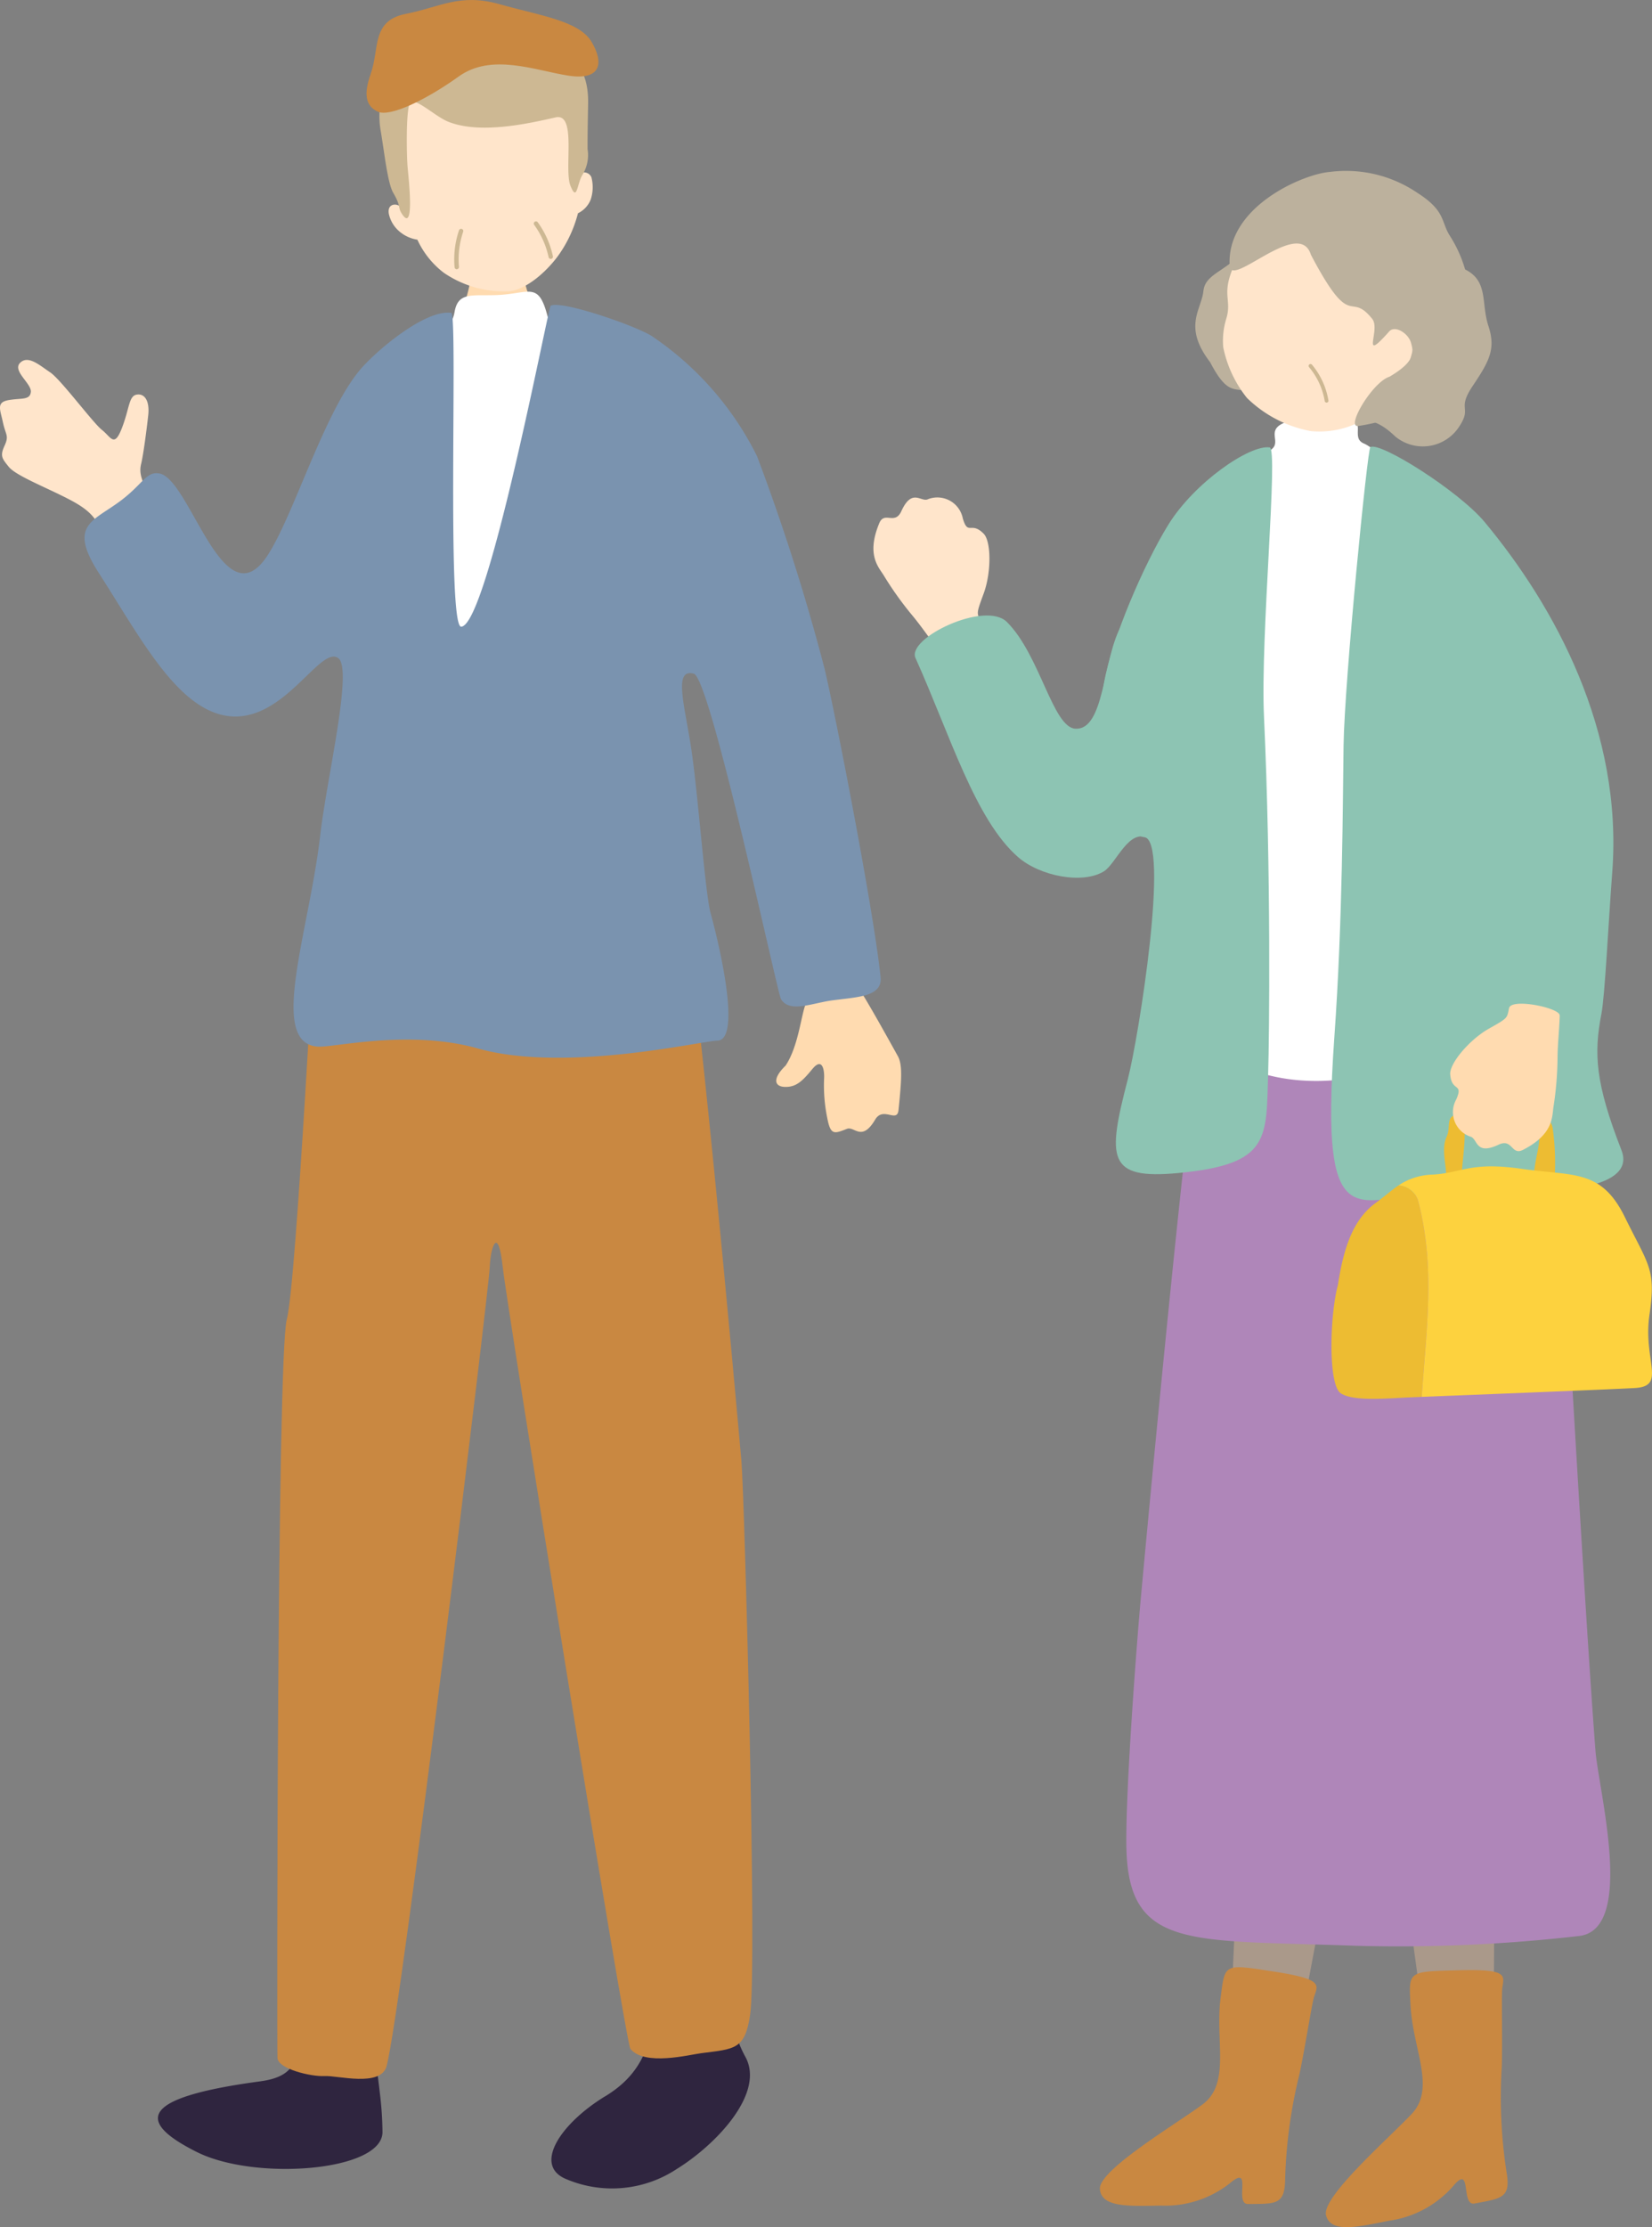 <svg id="グループ_13770" data-name="グループ 13770" xmlns="http://www.w3.org/2000/svg" xmlns:xlink="http://www.w3.org/1999/xlink" viewBox="0 0 128.246 172.833">
  <rect x="0" y="0" width="128.246" height="172.833" fill="#808080" stroke="none"/>
  <defs>
    <clipPath id="clip-path">
      <rect id="長方形_24424" data-name="長方形 24424" width="128.246" height="172.833" fill="none"/>
    </clipPath>
  </defs>
  <g id="グループ_13769" data-name="グループ 13769" clip-path="url(#clip-path)">
    <path id="パス_13912" data-name="パス 13912" d="M61.159,32.741c.215-.008,3.04.1,3.307.061a15.137,15.137,0,0,0,.608,3.548,10.39,10.39,0,0,0,3.3,4.474c3.214,2.149-14.357,3.438-10.61.2a9.245,9.245,0,0,0,2.959-5.886c.149-.81.451-2.1.44-2.4" transform="translate(-24.16 -13.821)" fill="#ffdbb0"/>
    <path id="パス_13913" data-name="パス 13913" d="M108.6,119.7c1.143,2.806,1.56,6.408,2.162,7.315s2.04,3.487,2.957,5.142c.373.673.291,1.852.051,4.187-.106,1.031-1.19-.311-1.811.736-1.046,1.765-1.609.493-2.19.719-1.005.389-1.278.524-1.542-.9a12.476,12.476,0,0,1-.233-3.02c.033-.662-.142-1.658-.912-.722s-1.249,1.4-2.1,1.389-1.031-.63.023-1.655c.966-1.452,1.188-3.766,1.532-4.707s-.492-1.993-1.316-3.943,2.236-7.349,3.379-4.542" transform="translate(-44.018 -50.196)" fill="#ffdbb0"/>
    <path id="パス_13914" data-name="パス 13914" d="M29.193,271.115l.036-.006c5.352-.741.891-5.518,3.208-10.3,0,0,2.92-2.38,3.793-.367.665,1.533,1.757,7.471,2.213,11.552a26.406,26.406,0,0,1,.209,3.089c-.058,3.031-9.891,3.771-14.388,1.533-5.162-2.569-3.908-4.317,4.928-5.5" transform="translate(-8.959 -109.599)" fill="#2f253f"/>
    <path id="パス_13915" data-name="パス 13915" d="M78.2,269.223l.1-.061c3.532-2.166,4.071-5.372,3.948-11.469s2.066-6.228,5.118-4.214c.178,2.956.145,7.049.834,10.089a9.1,9.1,0,0,0,.9,2.5c1.636,2.832-2.236,6.877-5.3,8.77a9.106,9.106,0,0,1-8.62.76c-2.483-1.06-.47-4.224,3.019-6.378" transform="translate(-31.27 -106.51)" fill="#2f253f"/>
    <path id="パス_13916" data-name="パス 13916" d="M40.356,119.323c-.167,1.1-1.611,30-2.372,32.846s-.771,56.445-.721,57.3,2.637,1.459,3.643,1.4,4.369.886,4.824-.759c1.151-4.168,7.954-60.357,8.011-61.991s.655-3.3,1.006-.061,9.541,60.241,9.913,60.7c1.1,1.352,4.57.457,5.493.338,2.619-.338,3.39-.271,3.8-2.958.568-3.7-.436-40.257-.671-42.962s-3.83-43.026-4.863-44.717-28.067.87-28.067.87" transform="translate(-15.723 -49.759)" fill="#c98841"/>
    <path id="パス_13917" data-name="パス 13917" d="M51.522,42.666c1.316-1.445,3,.227,3.377-1.928.276-1.563,1.357-1.229,3.264-1.3,2.567-.1,3.246-1.121,3.961,1.679.339,1.326,5.451-.19,7.923,3.455,3.809,5.616-.2,12.852,1.216,19.566a19.3,19.3,0,0,0,.285,3.308c.258,1.693-26.08,8.991-25.068,2.134,1.384-9.251-.923-20.369,5.041-26.914" transform="translate(-19.609 -16.538)" fill="#fff"/>
    <path id="パス_13918" data-name="パス 13918" d="M11.852,59.4c-.811-1.569-1.085-2.207-.9-2.975s.427-2.647.554-3.783-.284-1.724-.9-1.612-.546,1.056-1.145,2.6-.833.7-1.544.14S4.72,49.849,3.895,49.3,2.189,47.94,1.562,48.56s.9,1.613.832,2.262-.724.461-1.713.63-.671.714-.455,1.723S.719,54.2.35,55s-.177,1,.328,1.63S3.194,58.075,4.86,58.9s2.632,1.444,3.1,3.023a4.068,4.068,0,0,0,.168.433c1.487-.555,3.038-1,4.6-1.549-.433-.663-.743-1.16-.871-1.407" transform="translate(0 -20.404)" fill="#ffe5cb"/>
    <path id="パス_13919" data-name="パス 13919" d="M66.973,16.617c-.422-4.705-2.772-10.062-8.418-9.208s-6.477,7.06-5.487,11.679c-.3-.225-.964-.189-.848.576a2.473,2.473,0,0,0,.819,1.382,2.794,2.794,0,0,0,1.4.643A6.772,6.772,0,0,0,56.5,24.264a8.255,8.255,0,0,0,5.1,1.425c1.477-.183,3.108-1.772,3.906-2.951a9.843,9.843,0,0,0,1.4-3.1,2,2,0,0,0,.981-1.043,3.027,3.027,0,0,0,.06-1.758.62.62,0,0,0-.97-.22" transform="translate(-22.038 -3.089)" fill="#ffe5cb"/>
    <path id="パス_13920" data-name="パス 13920" d="M53.02,7.027c.9-.154,1.486-1.181,2.069-1.561,2.1-1.366,5.519-.723,6.835-.532,3.814.554,5.3,2.048,5.248,5.046-.016,1-.05,2.51-.04,3.554a2.908,2.908,0,0,1-.4,1.983c-.426.675-.407,2.153-.93.848s.511-5.683-1.15-5.307c-2.261.514-5.879,1.309-8.331.339-1.04-.411-2.663-2.012-2.983-1.434s-.255,4.05-.18,4.938c.071.834.553,5-.367,3.749-.452-.615-.073-.584-.749-1.743-.449-.77-.7-3.251-.977-4.84-.347-1.959.274-4.787,1.954-5.041" transform="translate(-21.517 -1.948)" fill="#cdb893"/>
    <path id="パス_13921" data-name="パス 13921" d="M61.244,33.856a.172.172,0,0,0,.135-.195,6.669,6.669,0,0,1,.325-2.7.171.171,0,1,0-.318-.126,6.988,6.988,0,0,0-.346,2.885.172.172,0,0,0,.2.142h.008" transform="translate(-25.75 -12.969)" fill="#cdb893"/>
    <path id="パス_13922" data-name="パス 13922" d="M73.041,32.643a.171.171,0,0,1-.186-.146,6.663,6.663,0,0,0-1.111-2.488.171.171,0,0,1,.267-.214,6.99,6.99,0,0,1,1.183,2.653.17.17,0,0,1-.146.194l-.008,0" transform="translate(-30.269 -12.551)" fill="#cdb893"/>
    <path id="パス_13923" data-name="パス 13923" d="M49.561,5.729c.7-1.935.027-4.122,2.724-4.652s4.2-1.623,7.285-.749,6.152,1.278,7.13,2.906.773,3.045-1.827,2.631S58.946,4.11,56.4,5.932s-5.347,3.179-6.3,2.729-1.09-1.389-.535-2.932" transform="translate(-20.784 0)" fill="#c98841"/>
    <path id="パス_13924" data-name="パス 13924" d="M17.162,54.025c2.394.4,5,11.622,8.421,6.338C27.61,57.236,29.9,49.446,32.7,46.038c1.171-1.424,5.079-4.766,7.13-4.473.52.074-.379,24.4.77,24.354,2.084-.087,6.754-24.806,6.946-24.907.839-.443,6.551,1.538,7.824,2.337a24.2,24.2,0,0,1,8.193,9.331,163.365,163.365,0,0,1,5.165,16.191c.524,1.868,3.82,18.492,4.428,24.222.162,1.529-1.7,1.556-3.733,1.823-1.585.209-3.308,1-3.994-.087-.287-.454-5.469-24.916-6.772-25.263-1.635-.436-.68,2.519-.173,5.99.52,3.567,1.06,11.077,1.476,12.588.818,2.983,2.354,9.867.521,9.9-1.226.02-11.808,2.518-18.579.608-5.338-1.506-11.2-.062-12.425-.143-3.907-.261-.689-8.852.184-16.439.506-4.4,2.562-12.9,1.389-13.717-1.412-.984-4.168,4.948-8.422,4.514-4-.408-6.892-6.032-10.158-11.112-2.422-3.767-.434-3.994,1.736-5.643,1.713-1.3,1.944-2.254,2.952-2.084" transform="translate(-4.797 -17.285)" fill="#7a93af"/>
    <path id="パス_13925" data-name="パス 13925" d="M122.372,78.58c-.7-.881-1.3-1.778-1.987-2.609a26.069,26.069,0,0,1-2.216-3.089c-.385-.659-1.428-1.589-.377-4.113.4-.95,1.206.18,1.708-.919.844-1.852,1.534-.657,2.084-.941a2.014,2.014,0,0,1,2.691,1.5c.411,1.375.635.183,1.619,1.183.592.6.6,3.016,0,4.643s-.548,1.519-.165,2.229c.393.726-2.995,2.567-3.353,2.116" transform="translate(-49.531 -28.174)" fill="#ffe5cb"/>
    <path id="パス_13926" data-name="パス 13926" d="M135.369,91.119c-1.773-.093-2.739-5.7-5.324-8.282-1.683-1.683-7.793,1.245-7.1,2.789,2.683,5.968,4.622,12.527,7.959,15.45,1.689,1.48,5,2.13,6.661,1.114.973-.593,1.959-3.453,3.507-2.535,4.564,2.7,3.375-11.8,3.254-13.057-.254-2.619-3.551-6.981-5.493-3.3-1.348,2.558-1.227,7.935-3.465,7.817" transform="translate(-51.876 -34.566)" fill="#8dc4b3"/>
    <path id="パス_13927" data-name="パス 13927" d="M178.6,191.112s-10.6-2.29-10.839-1.274-2.585,46.683-2.483,48.9c.116,2.512,4.6,1.925,4.815,1.36.244-.641,9.035-47.481,8.506-48.991" transform="translate(-69.767 -80.027)" fill="#aa998a"/>
    <path id="パス_13928" data-name="パス 13928" d="M164.355,266.58c.3-1,.9-1.439-3.047-2.051-3.966-.615-3.833-.654-4.179,2.034-.434,3.364.8,6.653-1.419,8.283-2.132,1.566-8.047,5.088-7.951,6.543s2.273,1.335,4.741,1.294a8.107,8.107,0,0,0,5.367-1.747c1.79-1.516.279,1.633,1.393,1.624,2.15-.017,2.863.088,2.881-1.964a38.174,38.174,0,0,1,1.1-8.073c.41-1.891.956-5.392,1.12-5.941" transform="translate(-62.373 -111.52)" fill="#c98841"/>
    <path id="パス_13929" data-name="パス 13929" d="M191.862,190.11s-10.84-.351-10.891.691,5.826,46.389,6.325,48.557c.565,2.451,4.871,1.07,4.982.474.125-.674.376-48.331-.416-49.722" transform="translate(-76.393 -80.227)" fill="#aa998a"/>
    <path id="パス_13930" data-name="パス 13930" d="M191.8,266.056c.115-1.038.624-1.577-3.365-1.472-4.013.106-3.888.044-3.747,2.75.176,3.387,1.98,6.4.089,8.4-1.817,1.923-7,6.448-6.65,7.862s2.476.906,4.9.424a8.109,8.109,0,0,0,4.967-2.681c1.489-1.812.566,1.556,1.661,1.348,2.113-.4,2.833-.428,2.483-2.449a38.113,38.113,0,0,1-.37-8.139c.064-1.934-.027-5.476.036-6.046" transform="translate(-75.186 -111.684)" fill="#c98841"/>
    <path id="パス_13931" data-name="パス 13931" d="M184.176,133.109c.143,1.167,2.465,44.093,3.553,58.278.239,3.115,3.137,13.941-1.3,14.409a122.721,122.721,0,0,1-17.329.754c-12.842-.474-17.64.351-17.784-7.668-.079-4.416.838-16.2,1.1-19.076s4.218-45.789,5.22-47.589,26.539.893,26.539.893" transform="translate(-63.874 -55.551)" fill="#af86b9"/>
    <path id="パス_13932" data-name="パス 13932" d="M162.971,60.6c1.136-1.457,2.12-1.625,2.756-2.274.719-.734-1.13-1.85,2.518-2.352,6.15-.847,3.077,1.363,4.556,1.991,1.136.481,3.66,3.34,4.962,3.807a12.548,12.548,0,0,1,1.914,2.889c.917,6.351.41,8.276,2.229,14.5a18.319,18.319,0,0,0,.509,3.1c.365,1.578,2.725,14.944,3.686,17.624s1.071,3.479-.058,3.338-2.028-.757-3.709-.6-5.579,4.563-12.681,4.8c-7.464.244-10.969-4.437-11.079-5.236-.086-.622-.094-9.558.363-16.095.635-8.822-1.113-18.887,4.035-25.49" transform="translate(-66.919 -23.546)" fill="#fff"/>
    <path id="パス_13933" data-name="パス 13933" d="M150.047,109.118c.844-3.241,3.29-18.645,1.268-18.8-1.832-.143-3.8-7.86-3.127-11.874.6-3.546,3.159-9.369,4.986-12.339,2.028-3.3,6.336-6.255,7.89-6.031.688.1-.731,14.66-.443,20.876.563,12.156.408,25.12.327,27.578-.169,5.155.254,7.184-7.014,7.86-5.47.509-5.493-1.1-3.887-7.268" transform="translate(-62.497 -25.353)" fill="#8dc4b3"/>
    <path id="パス_13934" data-name="パス 13934" d="M181.868,60.021c.739-.466,6.88,3.413,8.873,5.809,5.449,6.552,10.746,16.219,9.907,27.193-.3,3.95-.566,9.559-.84,10.975-.6,3.1-.473,5.383,1.556,10.58,1.662,4.26-11.5,3.139-13.184,3.17-7.1.127-10.3,4.881-9.107-11.9.659-9.245.652-18.3.718-22.683.076-5.07,1.854-23,2.077-23.141" transform="translate(-75.489 -25.32)" fill="#8dc4b3"/>
    <path id="パス_13935" data-name="パス 13935" d="M194.151,154.194c-.025-.788-.364-1.975.042-2.832s-.266-1.783,1.3-1.773,3.448-.065,4.756.094,1.984.06,2.174.988a19.064,19.064,0,0,1,.176,3.522c-.018,1.145.221,1.657-.6,1.5s-1.175-.264-.988-1.81.763-2.8-.063-2.965-3.048-.248-3.828-.283-1.532-.306-1.528.66-.272,2.743-.225,3.352-1.074.9-1.213-.449" transform="translate(-81.891 -63.142)" fill="#edbc32"/>
    <path id="パス_13936" data-name="パス 13936" d="M184.082,159.182c-.537.362-1.055.833-1.826,1.4-1.746,1.29-2.462,3.544-2.886,6.319-.644,2.395-.766,7.768.216,8.417s3.618.395,5.216.324l1.072-.045c.351-5.14,1.091-10.207-.316-15.338a1.719,1.719,0,0,0-1.475-1.079" transform="translate(-75.505 -67.195)" fill="#edbc32"/>
    <path id="パス_13937" data-name="パス 13937" d="M207.365,168.143c.52-3.559-.068-3.806-1.909-7.563s-3.987-3.178-7.98-3.75-4.583.283-6.9.444a4.956,4.956,0,0,0-2.685.833,1.722,1.722,0,0,1,1.476,1.079c1.407,5.132.666,10.2.316,15.338,3.655-.148,14.363-.566,16.55-.688,2.49-.14.612-2.134,1.132-5.693" transform="translate(-79.314 -66.12)" fill="#fdd23e"/>
    <path id="パス_13938" data-name="パス 13938" d="M203.328,135.684c-.035,1.126-.161,2.2-.172,3.275a25.989,25.989,0,0,1-.308,3.789c-.132.752.062,2.136-2.372,3.381-.916.469-.8-.918-1.9-.4-1.841.866-1.595-.492-2.2-.63a2.014,2.014,0,0,1-1.083-2.884c.576-1.314-.366-.55-.469-1.949-.062-.842,1.492-2.69,3-3.54s1.4-.8,1.567-1.593c.17-.808,3.945-.02,3.927.555" transform="translate(-82.243 -56.896)" fill="#ffdbb0"/>
    <path id="パス_13939" data-name="パス 13939" d="M188.458,58.973c1.894,3.641,2.164.909,4.82,3.455a3.362,3.362,0,0,0,4.952-.775c1.042-1.581-.238-1.249,1.077-3.2s1.761-2.877,1.186-4.628.025-3.472-1.816-4.374-2.56.13-3.633-.253-2.229-1.358-3.651.69-3.3,2.106-3.454,3.57-1.608,2.742.518,5.517" transform="translate(-84.952 -28.546)" fill="#bcb19d"/>
    <path id="パス_13943" data-name="パス 13943" d="M188.458,58.973c1.894,3.641,2.164.909,4.82,3.455a3.362,3.362,0,0,0,4.952-.775c1.042-1.581-.238-1.249,1.077-3.2s1.761-2.877,1.186-4.628.025-3.472-1.816-4.374-2.56.13-3.633-.253-2.229-1.358-3.651.69-3.3,2.106-3.454,3.57-1.608,2.742.518,5.517" transform="translate(-94.518 -30.872)" fill="#bcb19d"/>
    <path id="パス_13940" data-name="パス 13940" d="M177.316,41.337A6.957,6.957,0,0,1,171.1,44.05a9.592,9.592,0,0,1-4.949-2.573,9.2,9.2,0,0,1-1.84-3.931,5.826,5.826,0,0,1,.239-2.228c.518-1.719-.7-1.9,1.164-5.229.567-1.01,3.769-5.541,8.876-4.931,4.489.536,6.676,11.547,2.726,16.179" transform="translate(-69.35 -10.596)" fill="#ffe5cb"/>
    <path id="パス_13941" data-name="パス 13941" d="M171.491,29.464c-.911-2.9-6.183,2.6-6.3.885-.306-4.548,5.643-7.136,7.794-7.306a9.861,9.861,0,0,1,6.766,1.621c2.242,1.423,1.824,2.265,2.554,3.375a9.93,9.93,0,0,1,1.012,8.543,12.478,12.478,0,0,1-3.972,4.956,16.03,16.03,0,0,1-4.174,1.225c-.995.141,1.091-3.407,2.424-3.824,2.039-1.2,1.868-1.915,1.67-2.635s-1.235-1.392-1.694-.877c-2.277,2.561-.643-.133-1.311-.97-1.818-2.272-1.557,1.127-4.771-4.994" transform="translate(-69.728 -9.704)" fill="#bcb19d"/>
    <path id="パス_13942" data-name="パス 13942" d="M177.123,51.868a.145.145,0,0,0,.06.016.148.148,0,0,0,.157-.139,5.775,5.775,0,0,0-1.277-2.8.148.148,0,0,0-.232.185,5.513,5.513,0,0,1,1.212,2.593.149.149,0,0,0,.08.14" transform="translate(-74.21 -20.64)" fill="#cdb893"/>
  </g>
</svg>
